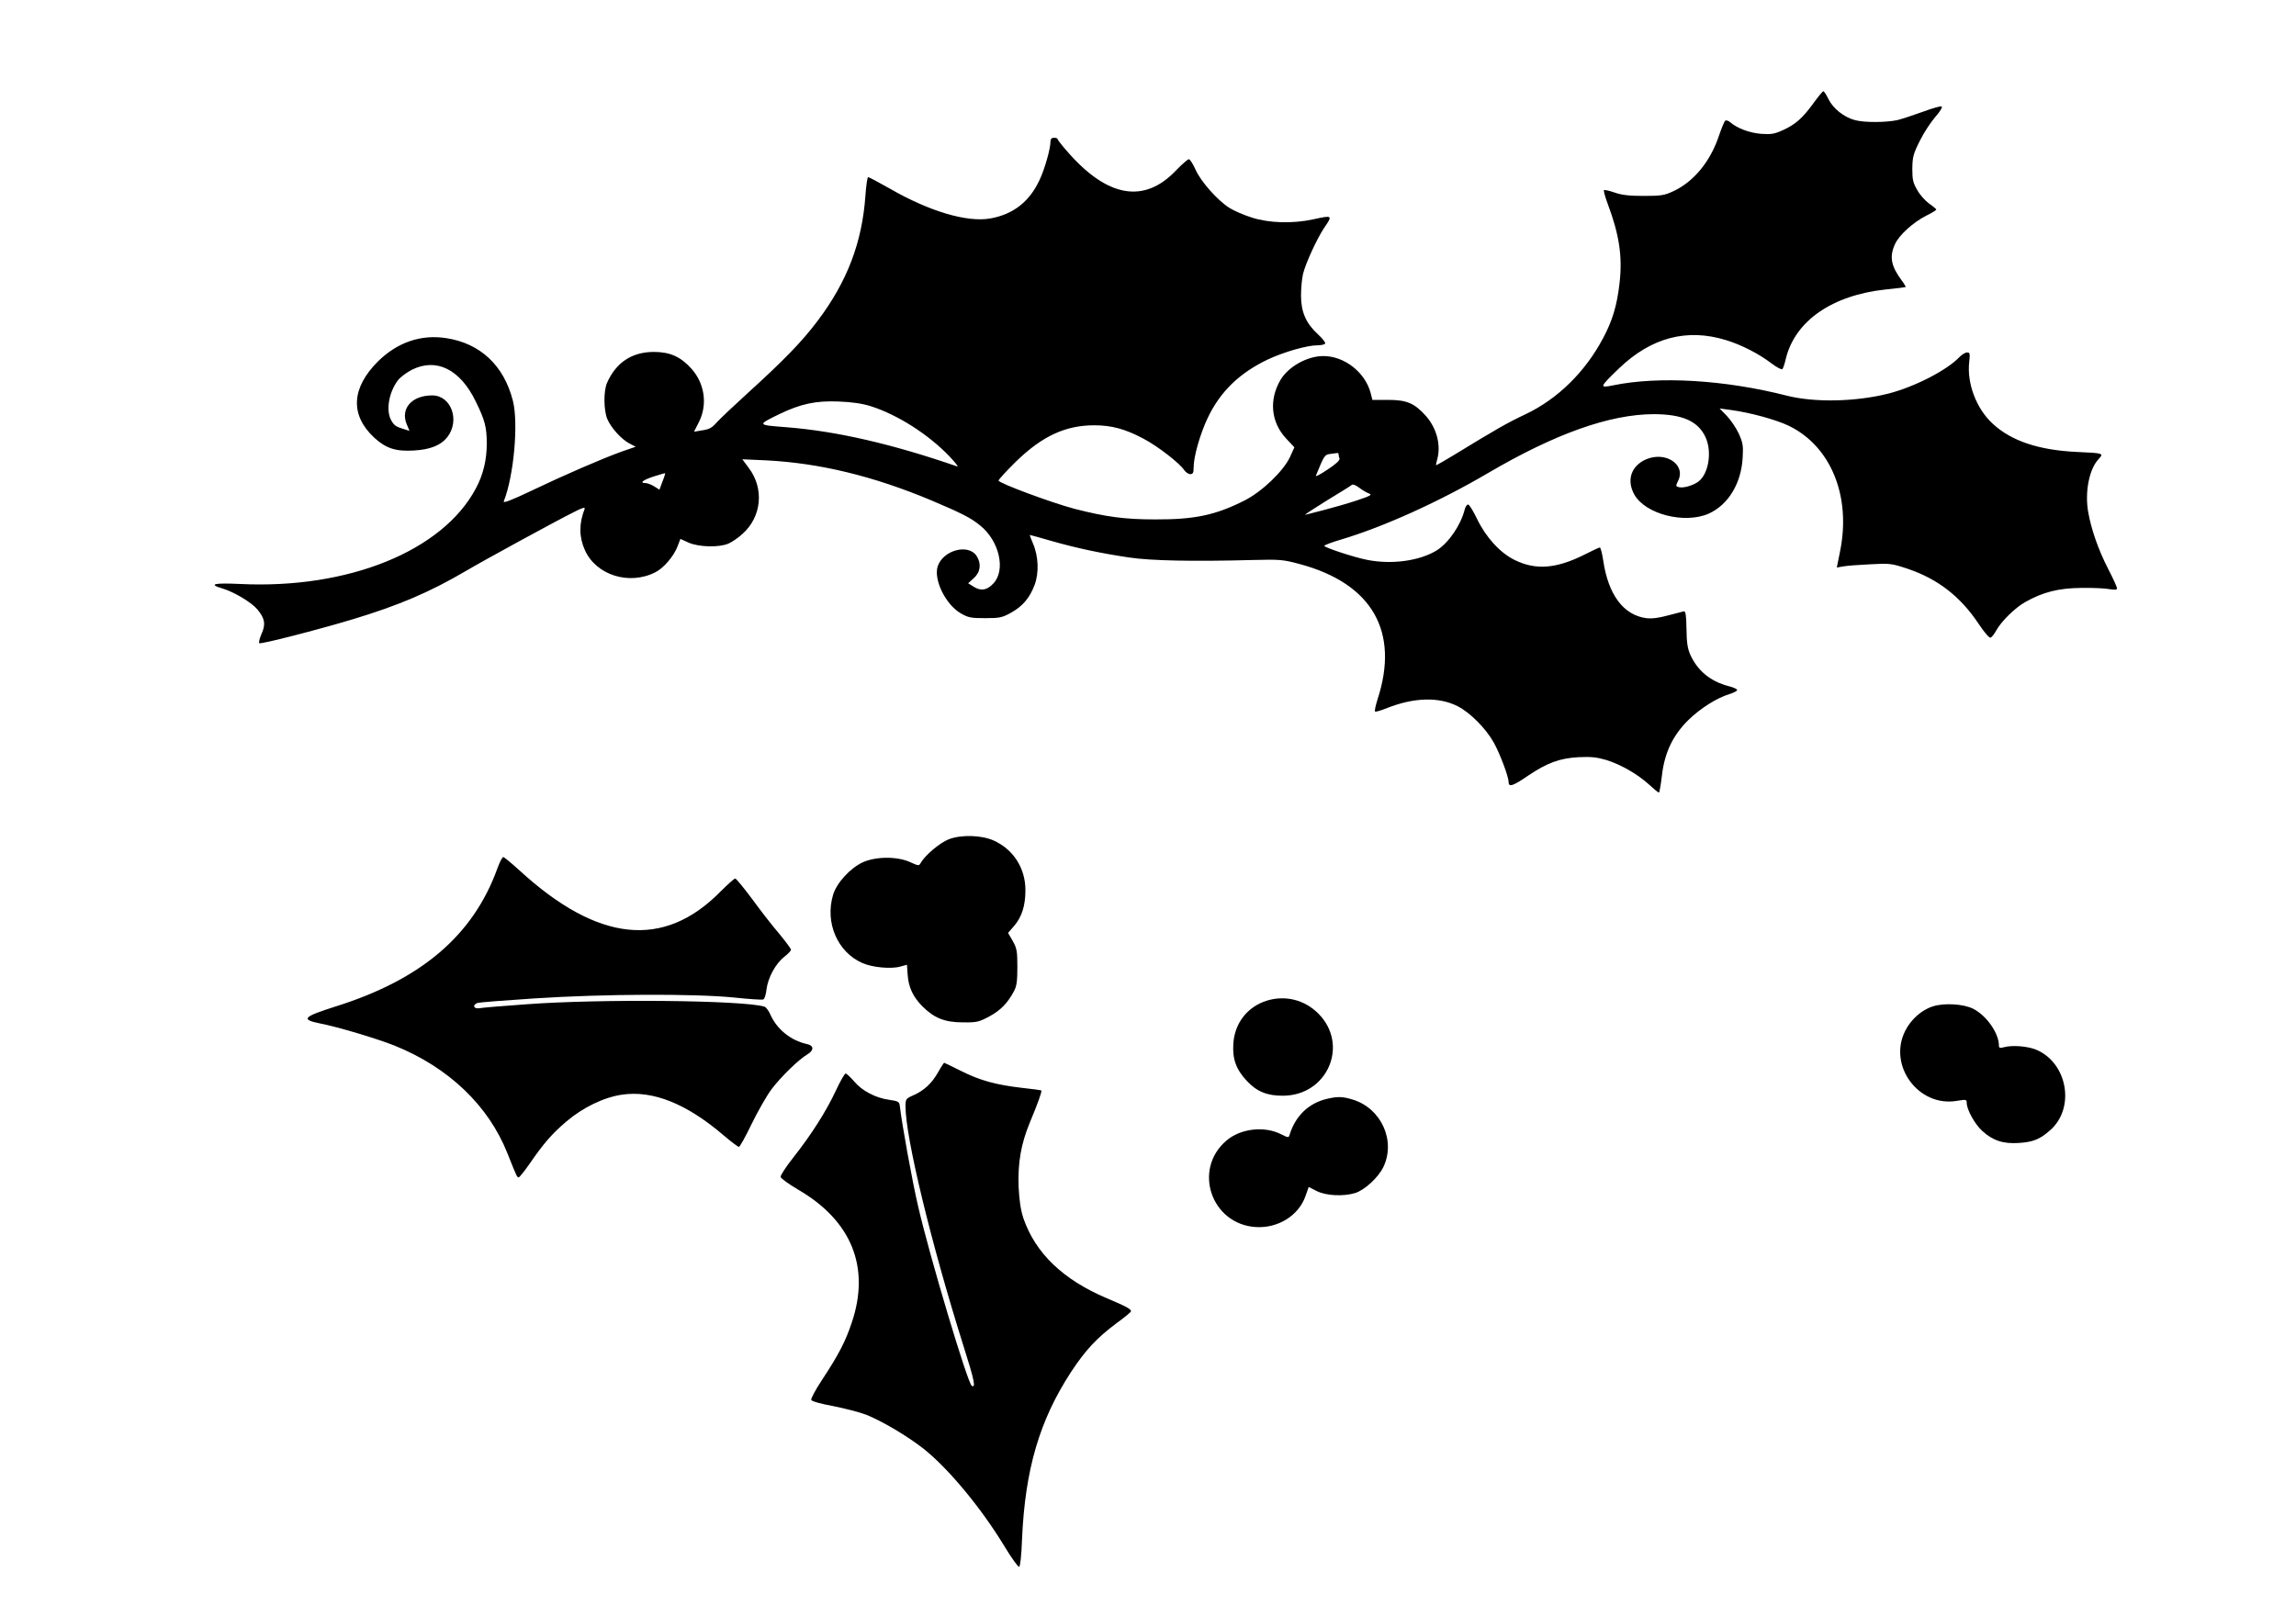 <?xml version="1.0" standalone="no"?>
<!DOCTYPE svg PUBLIC "-//W3C//DTD SVG 20010904//EN"
 "http://www.w3.org/TR/2001/REC-SVG-20010904/DTD/svg10.dtd">
<svg version="1.0" xmlns="http://www.w3.org/2000/svg"
 width="1283pt" height="904pt" viewBox="0 0 1283 904"
 preserveAspectRatio="xMidYMid meet">
<g transform="translate(0,904) scale(0.1,-0.1)"
fill="#000000" stroke="none">
<path d="M10137 8468 c-62 -86 -102 -122 -171 -154 -50 -23 -68 -26 -125 -22
-64 5 -134 31 -173 65 -9 8 -21 12 -27 9 -5 -3 -21 -42 -36 -86 -48 -143 -140
-255 -253 -308 -51 -24 -69 -27 -167 -27 -81 0 -124 5 -163 19 -29 10 -56 16
-59 13 -3 -3 6 -36 20 -74 66 -175 84 -298 67 -445 -14 -125 -40 -211 -92
-308 -100 -189 -254 -340 -433 -425 -102 -48 -163 -83 -402 -229 -51 -31 -95
-56 -97 -56 -3 0 0 15 5 32 22 79 -2 173 -62 242 -64 72 -107 91 -212 91 l-88
0 -10 39 c-31 116 -147 206 -264 206 -90 0 -196 -59 -240 -134 -65 -111 -53
-236 32 -327 l46 -49 -24 -53 c-37 -80 -156 -194 -254 -244 -162 -82 -279
-107 -500 -106 -170 0 -274 14 -450 59 -129 34 -425 144 -425 158 0 6 44 54
97 106 147 143 277 203 438 203 97 0 174 -21 275 -75 80 -42 202 -137 227
-175 9 -13 24 -23 34 -23 15 0 19 7 19 38 0 61 37 189 79 277 70 147 178 251
336 326 89 42 219 79 276 79 21 0 40 4 44 10 3 5 -15 28 -41 52 -66 61 -94
124 -94 216 0 40 5 94 11 120 14 59 78 198 118 258 49 71 48 72 -61 48 -115
-25 -247 -21 -343 10 -44 14 -100 38 -125 54 -68 43 -162 150 -190 215 -14 31
-30 57 -37 57 -6 0 -38 -28 -70 -61 -178 -189 -384 -154 -608 103 -30 34 -55
66 -55 70 0 5 -9 8 -20 8 -14 0 -20 -7 -20 -22 0 -40 -32 -152 -61 -214 -57
-122 -147 -192 -275 -215 -130 -23 -340 39 -562 167 -62 35 -116 64 -121 64
-4 0 -11 -46 -15 -102 -18 -261 -101 -481 -267 -701 -87 -116 -188 -220 -394
-407 -77 -70 -154 -143 -172 -163 -24 -28 -41 -37 -78 -42 l-47 -8 27 53 c50
98 33 216 -41 299 -60 67 -120 94 -210 94 -122 0 -211 -58 -262 -173 -20 -46
-19 -154 2 -203 21 -49 80 -114 124 -136 l34 -18 -78 -27 c-111 -40 -321 -131
-507 -220 -111 -53 -157 -70 -152 -58 56 140 83 436 51 562 -50 197 -182 321
-372 350 -142 22 -273 -23 -382 -130 -149 -149 -157 -300 -20 -427 65 -59 119
-77 220 -71 92 5 151 29 187 74 73 93 23 234 -84 234 -114 0 -179 -74 -142
-162 l15 -36 -26 8 c-49 15 -58 20 -75 49 -32 54 -15 158 37 226 13 17 48 43
77 58 137 69 270 3 357 -176 52 -106 62 -145 62 -237 0 -91 -20 -174 -61 -250
-186 -350 -713 -563 -1316 -534 -148 7 -182 -1 -100 -25 66 -20 163 -78 196
-118 41 -50 47 -82 22 -137 -11 -25 -16 -48 -12 -51 11 -6 320 73 523 134 255
77 429 151 630 269 94 56 510 283 607 331 44 23 62 28 58 17 -32 -83 -32 -155
1 -230 62 -140 247 -199 393 -125 47 23 104 90 125 145 l16 42 46 -21 c58 -25
170 -28 223 -5 20 9 56 33 79 55 107 96 121 254 33 369 l-35 47 133 -6 c298
-15 600 -88 924 -224 170 -72 221 -98 272 -140 107 -86 144 -248 75 -323 -36
-39 -69 -45 -110 -20 l-32 20 32 29 c37 33 43 81 15 124 -46 70 -187 32 -217
-58 -24 -74 43 -212 127 -262 43 -25 57 -28 138 -28 81 0 95 3 144 30 65 36
105 83 132 155 26 68 22 162 -9 233 -11 26 -19 47 -17 47 2 0 57 -15 122 -34
137 -39 271 -68 433 -92 119 -18 357 -23 690 -14 155 4 171 2 264 -23 404
-109 557 -377 434 -755 -11 -35 -18 -66 -14 -69 3 -3 33 6 68 20 150 59 288
63 393 10 70 -36 157 -123 202 -203 34 -61 83 -190 83 -221 0 -30 24 -23 108
35 107 72 176 98 284 104 69 3 100 0 155 -16 82 -26 174 -79 239 -138 26 -24
50 -44 54 -44 3 0 11 44 17 97 15 127 61 223 147 308 66 65 162 126 232 146
24 8 43 18 41 23 -2 6 -23 15 -48 21 -101 27 -171 84 -213 174 -16 36 -21 69
-22 146 -1 78 -5 100 -15 98 -8 -2 -48 -12 -89 -23 -51 -14 -89 -19 -121 -15
-127 17 -212 131 -240 321 -6 41 -15 74 -19 74 -4 0 -43 -18 -86 -40 -158 -79
-272 -88 -390 -30 -82 40 -161 127 -211 231 -21 44 -43 79 -49 79 -7 0 -15
-12 -19 -27 -22 -88 -89 -186 -156 -229 -95 -59 -253 -81 -391 -53 -72 14
-238 69 -238 78 0 4 42 20 93 35 239 71 552 213 824 373 374 219 677 327 923
328 161 0 250 -39 291 -130 38 -84 15 -211 -45 -250 -32 -21 -81 -34 -104 -28
-18 4 -19 7 -5 35 46 91 -70 168 -180 120 -83 -37 -109 -117 -64 -197 62 -109
280 -165 415 -106 109 49 182 168 190 313 4 67 1 84 -22 135 -15 32 -45 76
-67 99 l-40 41 66 -9 c105 -14 254 -55 323 -89 234 -115 347 -394 284 -702
l-18 -89 35 6 c20 4 88 9 151 12 111 6 119 5 210 -25 168 -57 294 -154 396
-307 32 -48 60 -81 67 -78 7 2 21 20 32 40 27 50 105 127 162 159 99 56 188
78 313 79 63 1 134 -2 158 -7 30 -5 42 -4 42 5 0 6 -22 55 -49 107 -56 109
-95 222 -112 318 -20 112 5 240 57 296 31 34 31 34 -121 41 -212 10 -365 61
-469 157 -92 84 -146 226 -132 347 5 46 4 52 -12 52 -10 0 -29 -12 -43 -26
-69 -73 -249 -166 -397 -204 -183 -46 -413 -51 -569 -11 -346 88 -714 110
-970 57 -78 -16 -75 -10 35 96 180 172 379 224 597 157 85 -26 182 -75 254
-130 29 -22 57 -37 61 -32 4 4 13 30 19 57 51 212 259 356 558 388 59 6 110
12 112 14 1 1 -8 18 -22 36 -60 81 -70 133 -38 203 23 51 100 121 174 159 31
15 57 31 57 35 -1 3 -18 18 -40 33 -21 15 -51 48 -66 75 -24 41 -28 58 -28
120 1 65 5 82 42 156 22 45 62 105 87 134 25 28 41 54 35 58 -5 3 -52 -10
-103 -29 -52 -19 -116 -40 -143 -47 -63 -14 -188 -15 -240 0 -60 16 -121 65
-146 116 -12 25 -25 45 -29 45 -4 0 -27 -28 -52 -62z m-5272 -1698 c149 -47
322 -157 440 -280 33 -35 53 -60 44 -57 -365 126 -674 197 -952 219 -168 13
-168 12 -41 74 119 57 202 75 329 70 76 -3 132 -11 180 -26z m2615 -269 c0 -5
2 -16 5 -23 4 -10 -19 -31 -66 -62 -40 -27 -69 -42 -66 -35 47 115 49 118 81
122 17 2 34 5 39 5 4 1 7 -2 7 -7z m-3778 -152 l-17 -46 -30 19 c-16 10 -38
18 -47 18 -37 0 -16 17 45 37 34 11 63 19 64 18 1 0 -5 -22 -15 -46z m3947
-67 c21 -7 11 -13 -70 -40 -52 -17 -132 -40 -179 -52 -47 -12 -94 -24 -105
-27 -11 -3 41 31 115 77 74 45 139 85 144 90 5 5 22 -1 40 -15 17 -13 42 -28
55 -33z"/>
<path d="M5301 4349 c-50 -20 -132 -89 -156 -132 -10 -17 -12 -17 -60 5 -71
32 -189 32 -263 -1 -70 -32 -147 -115 -167 -183 -46 -155 25 -319 163 -380 55
-25 162 -35 213 -20 l37 10 4 -57 c5 -70 31 -124 83 -176 65 -65 125 -89 225
-89 78 -1 90 2 148 33 63 34 102 74 138 141 15 28 19 56 19 135 0 89 -3 105
-26 146 l-26 45 33 38 c44 51 64 114 64 201 0 123 -68 229 -179 278 -68 30
-181 33 -250 6z"/>
<path d="M2780 4188 c-135 -375 -424 -622 -904 -773 -183 -58 -197 -73 -88
-95 99 -19 319 -85 417 -124 302 -122 525 -335 631 -603 53 -133 53 -133 63
-133 4 0 32 35 62 78 77 112 125 167 204 234 93 79 209 135 311 150 172 25
360 -50 567 -227 42 -36 81 -65 86 -65 5 0 37 57 70 126 34 70 84 158 112 196
52 69 151 166 202 196 37 23 35 49 -5 57 -89 20 -165 81 -202 162 -10 24 -26
45 -35 47 -118 36 -921 44 -1331 13 -129 -9 -247 -19 -262 -22 -31 -5 -40 18
-11 29 9 4 154 15 322 26 384 25 888 27 1111 5 85 -9 159 -14 165 -11 7 2 15
27 18 55 8 66 50 144 99 183 21 16 38 34 38 40 0 6 -31 47 -68 92 -38 44 -106
132 -151 194 -46 61 -87 112 -93 112 -5 0 -42 -33 -82 -73 -317 -322 -684
-284 -1123 118 -45 41 -86 75 -91 75 -5 0 -20 -28 -32 -62z"/>
<path d="M7078 3447 c-107 -34 -178 -124 -186 -238 -6 -88 15 -146 76 -211 55
-59 114 -83 203 -82 248 2 369 285 196 459 -78 78 -186 104 -289 72z"/>
<path d="M10800 3415 c-62 -19 -123 -74 -154 -137 -97 -193 74 -426 287 -391
54 9 57 8 57 -11 0 -38 46 -120 87 -157 59 -54 118 -73 205 -67 79 5 118 21
174 71 141 123 98 374 -75 449 -48 21 -137 28 -183 15 -22 -6 -28 -4 -28 9 0
69 -69 168 -144 206 -53 27 -163 34 -226 13z"/>
<path d="M5242 3047 c-35 -62 -78 -102 -139 -129 -41 -18 -43 -21 -43 -62 0
-174 144 -768 324 -1339 61 -192 70 -237 46 -222 -23 14 -237 729 -300 1005
-32 136 -90 456 -102 560 -3 22 -9 26 -58 33 -77 10 -154 51 -197 103 -21 24
-42 44 -48 44 -5 0 -30 -43 -54 -95 -53 -114 -136 -245 -237 -373 -41 -52 -74
-102 -72 -110 2 -9 46 -40 98 -71 298 -173 404 -433 300 -742 -35 -106 -74
-181 -167 -322 -36 -54 -62 -104 -60 -111 3 -8 53 -22 124 -35 65 -13 147 -34
183 -48 89 -35 233 -121 322 -191 139 -111 320 -329 450 -543 40 -66 77 -118
83 -116 6 2 13 64 16 153 17 392 98 666 274 936 81 123 144 190 252 271 46 33
83 64 83 68 0 13 -26 27 -135 73 -245 104 -398 251 -466 446 -15 46 -23 97
-27 175 -5 136 13 241 63 362 46 110 68 173 64 178 -2 2 -51 9 -109 15 -146
17 -233 41 -339 94 -50 25 -93 46 -95 46 -2 0 -18 -24 -34 -53z"/>
<path d="M7417 2899 c-104 -24 -178 -95 -211 -202 -5 -17 -8 -16 -48 4 -93 47
-226 32 -305 -36 -189 -161 -85 -467 164 -483 124 -8 240 64 278 173 l18 51
45 -23 c52 -26 148 -31 214 -11 53 16 130 87 158 145 71 148 -12 330 -173 378
-56 17 -83 17 -140 4z"/>
</g>
</svg>
